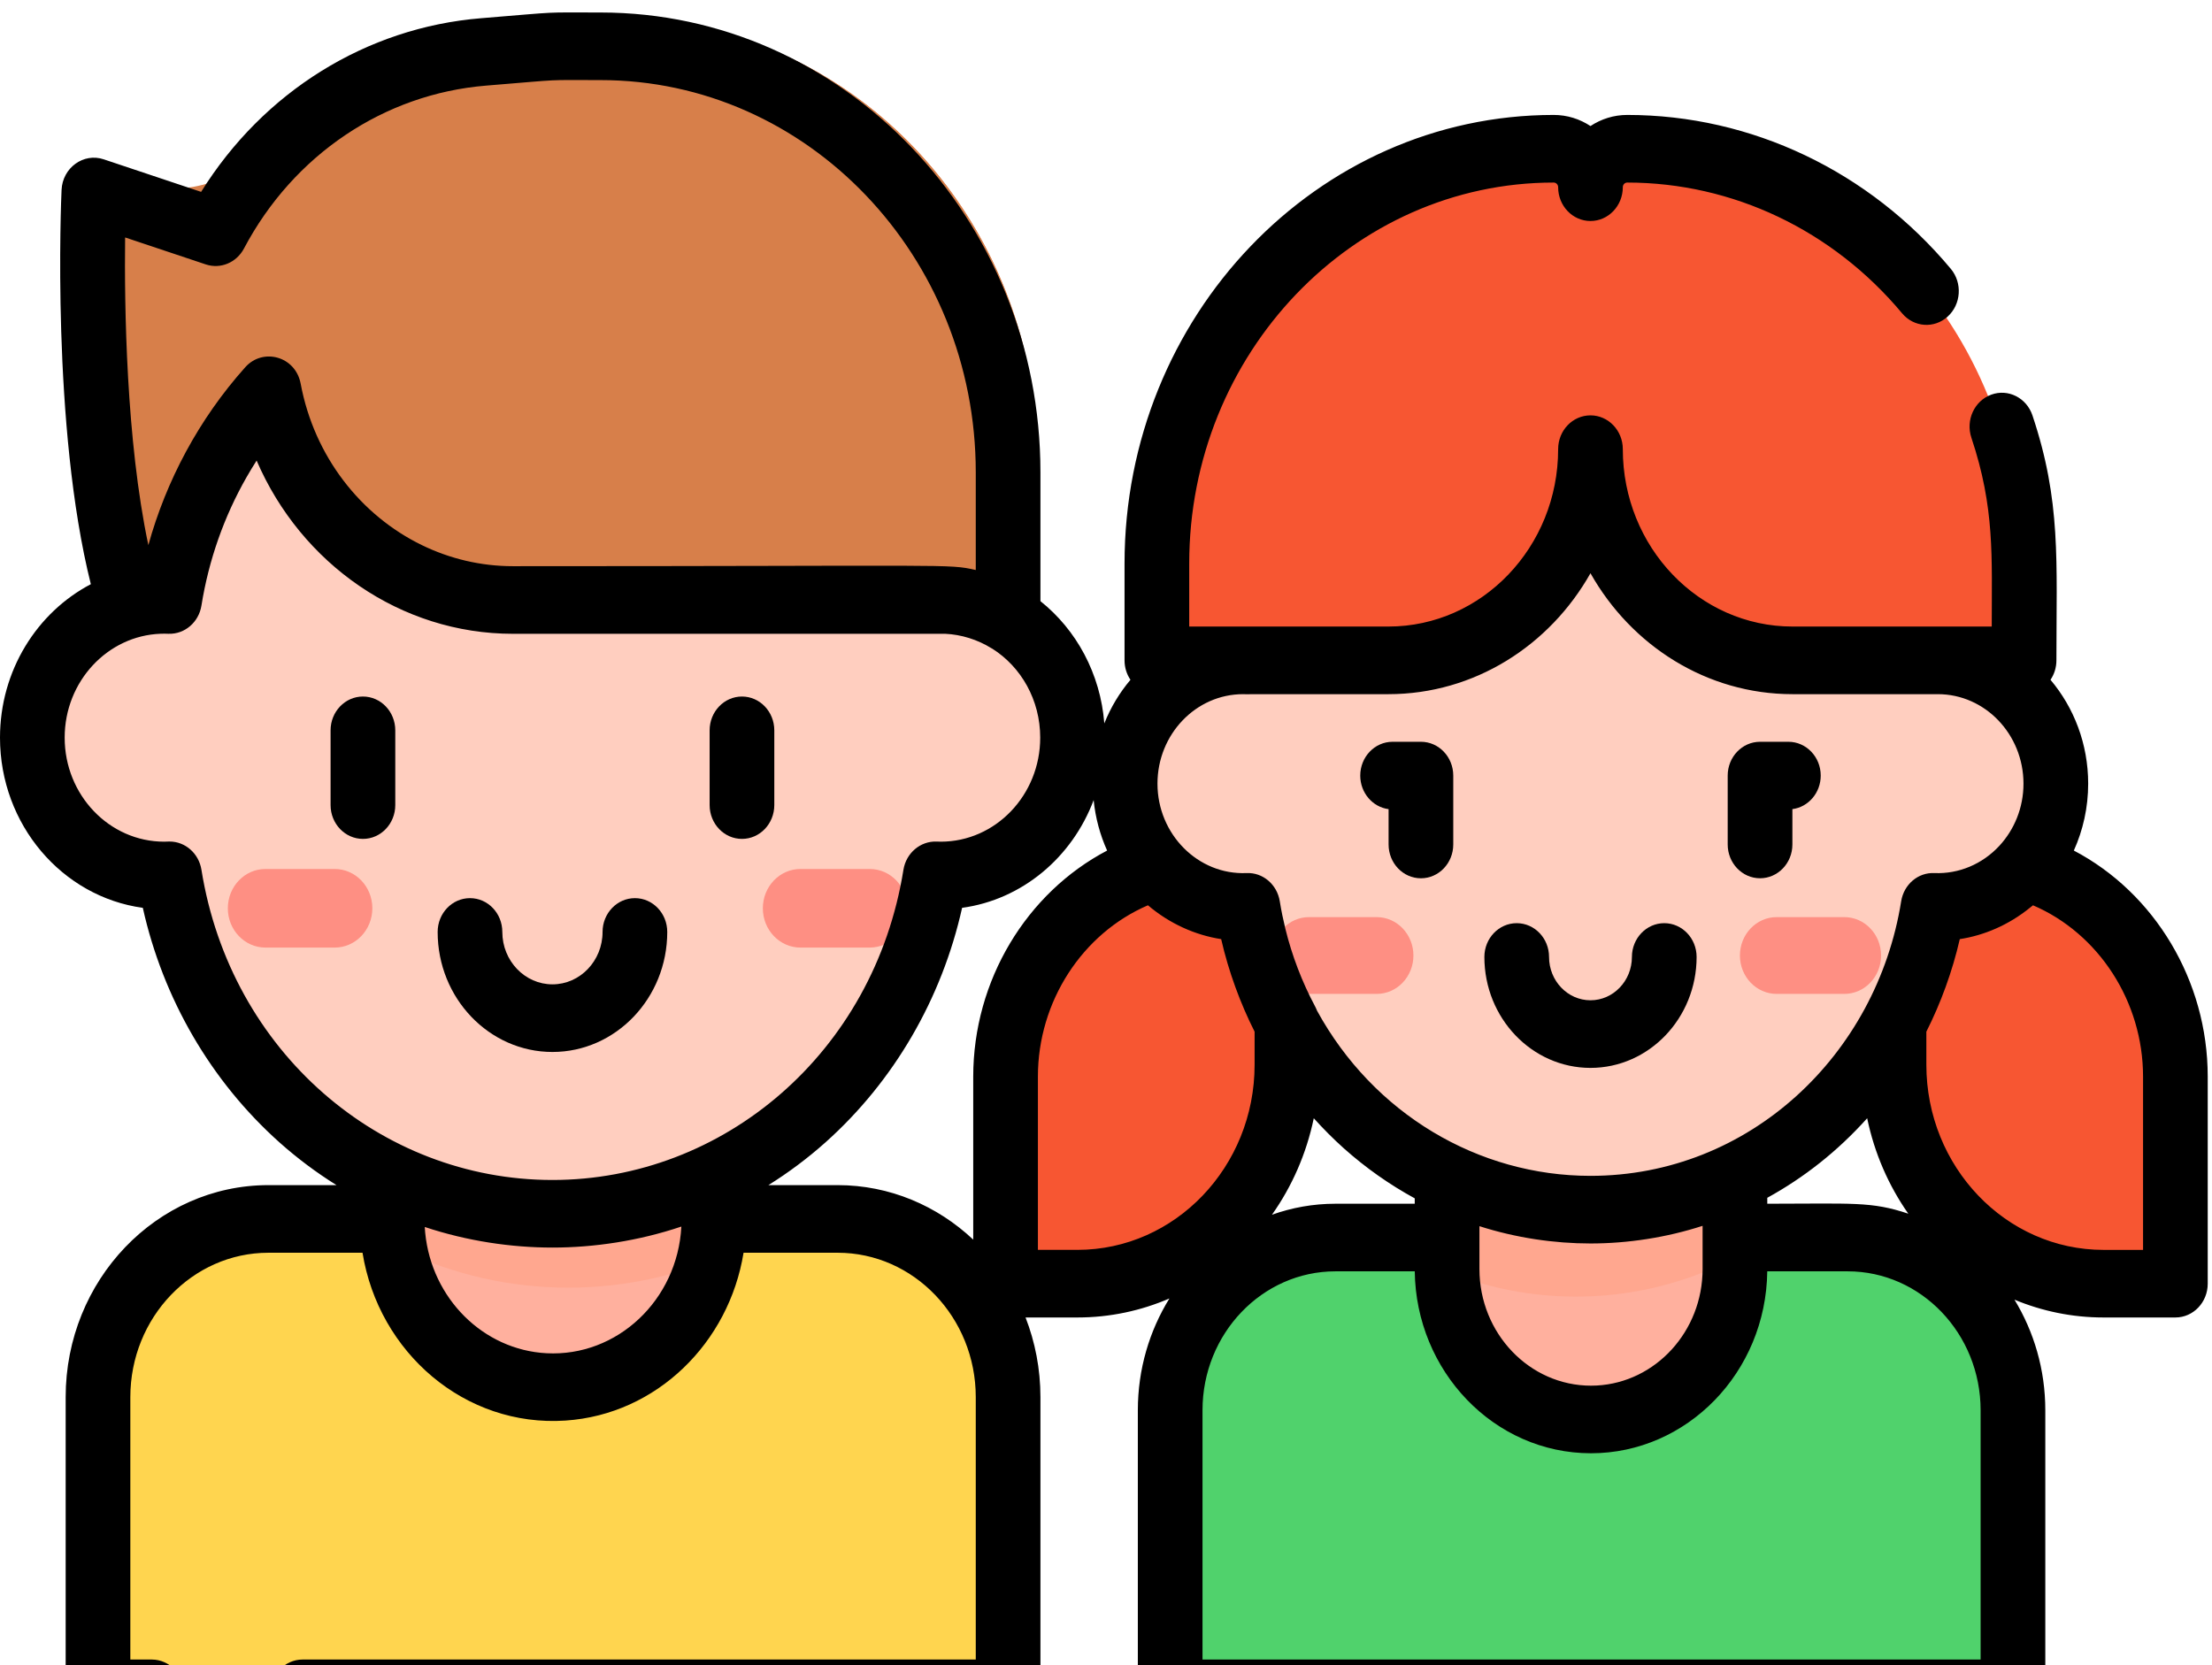 <?xml version="1.0" encoding="UTF-8"?> <svg xmlns="http://www.w3.org/2000/svg" width="89" height="67" viewBox="0 0 89 67" fill="none"><path d="M24.825 0.763C22.383 0.763 23.421 0.715 19.984 0.995C16.352 1.292 13.02 3.057 10.652 5.843C9.367 7.356 7.369 7.968 5.526 7.352L3.827 6.784C3.827 6.784 2.96 25.779 8.203 28.168H41.725V18.427C41.725 8.67 34.158 0.763 24.825 0.763Z" fill="#D77F4A"></path><path d="M16.193 49.384V49.378H11.064C7.162 49.378 3.998 52.685 3.998 56.765V69.047H41.725V56.765C41.725 52.686 38.562 49.379 34.66 49.379H29.531V49.384H16.193V49.384Z" fill="#FFD54F"></path><path d="M16.168 43.814V49.384C16.168 53.235 19.154 56.356 22.837 56.356C26.52 56.356 29.506 53.235 29.506 49.384C29.506 47.432 29.506 45.7 29.506 43.814H16.168Z" fill="#FFB09E"></path><path d="M16.168 49.384C16.168 49.706 16.191 50.023 16.231 50.334C18.254 51.285 20.502 51.815 22.869 51.815C25.21 51.815 27.433 51.297 29.439 50.366C29.482 50.045 29.506 49.718 29.506 49.384C29.506 47.432 29.506 45.7 29.506 43.814H16.168V49.384Z" fill="#FFA78F"></path><path d="M15.005 35.134H6.761C3.746 35.134 1.301 32.578 1.301 29.426C1.301 26.274 3.746 23.718 6.761 23.718H15.005V35.134Z" fill="#FFCEBF"></path><path d="M30.718 23.718H38.962C41.978 23.718 44.422 26.274 44.422 29.426C44.422 32.578 41.978 35.134 38.962 35.134H30.718V23.718Z" fill="#FFCEBF"></path><path d="M6.815 26.281V32.571C6.815 41.736 14.003 49.166 22.869 49.166C31.736 49.166 38.924 41.736 38.924 32.571V26.281C38.924 17.117 31.736 9.687 22.869 9.687C14.003 9.687 6.815 17.116 6.815 26.281Z" fill="#FFCEBF"></path><path d="M13.468 38.13H10.679C9.844 38.13 9.167 37.422 9.167 36.549C9.167 35.675 9.844 34.968 10.679 34.968H13.468C14.304 34.968 14.981 35.675 14.981 36.549C14.981 37.422 14.304 38.13 13.468 38.13Z" fill="#FE8F83"></path><path d="M25.496 0.78H22.659C22.198 0.807 21.564 0.867 19.984 0.996C16.472 1.282 13.242 2.942 10.891 5.57V12.943C10.891 18.894 15.506 23.718 21.198 23.718H41.725V18.427C41.725 8.905 34.518 1.147 25.496 0.78Z" fill="#D77F4A"></path><path d="M34.995 38.13H32.206C31.37 38.13 30.693 37.422 30.693 36.549C30.693 35.675 31.37 34.968 32.206 34.968H34.995C35.831 34.968 36.508 35.675 36.508 36.549C36.508 37.422 35.83 38.13 34.995 38.13Z" fill="#FE8F83"></path><path d="M53.562 50.43H52.869C49.103 50.43 46.05 53.622 46.05 57.559V69.24H80.825V57.559C80.825 53.622 77.772 50.43 74.006 50.43H53.562Z" fill="#50D26C"></path><path d="M63.415 57.938C60.135 57.938 57.476 55.158 57.476 51.729V36.787H69.353V51.729C69.354 55.158 66.695 57.938 63.415 57.938Z" fill="#FFB09E"></path><path d="M57.476 50.845C59.284 51.697 61.292 52.176 63.41 52.176C65.531 52.176 67.543 51.695 69.354 50.84V36.787H57.476L57.476 50.845Z" fill="#FFA78F"></path><path d="M84.559 52.334H87.527V43.791C87.527 38.8 83.658 34.755 78.885 34.755H75.917V43.299C75.917 48.289 79.786 52.334 84.559 52.334Z" fill="#F75632"></path><path d="M42.226 52.334H39.258V43.791C39.258 38.8 43.127 34.755 47.9 34.755H50.868V43.299C50.868 48.289 46.999 52.334 42.226 52.334Z" fill="#F75632"></path><path d="M56.419 36.787H49.058C46.37 36.787 44.191 34.509 44.191 31.7C44.191 28.89 46.37 26.612 49.058 26.612H56.419V36.787Z" fill="#FFCEBF"></path><path d="M70.367 26.612H77.728C80.415 26.612 82.594 28.89 82.594 31.7C82.594 34.509 80.415 36.787 77.728 36.787H70.367V26.612Z" fill="#FFCEBF"></path><path d="M63.41 14.129C55.505 14.129 49.098 20.745 49.098 28.907V29.906V34.501C49.098 42.663 55.505 49.279 63.41 49.279C71.314 49.279 77.722 42.663 77.722 34.501V28.907C77.722 20.745 71.314 14.129 63.41 14.129Z" fill="#FFCEBF"></path><path d="M55.392 39.994H52.667C51.851 39.994 51.19 39.303 51.19 38.45C51.19 37.596 51.851 36.905 52.667 36.905H55.392C56.208 36.905 56.869 37.596 56.869 38.45C56.869 39.303 56.207 39.994 55.392 39.994Z" fill="#FE8F83"></path><path d="M74.207 39.994H71.483C70.667 39.994 70.006 39.303 70.006 38.45C70.006 37.596 70.667 36.905 71.483 36.905H74.207C75.023 36.905 75.685 37.596 75.685 38.45C75.685 39.303 75.023 39.994 74.207 39.994Z" fill="#FE8F83"></path><path d="M64.91 5.5C64.072 5.5 63.393 6.21 63.393 7.086C63.393 6.21 62.713 5.5 61.875 5.5C52.832 5.5 45.501 13.164 45.501 22.618V26.612H55.056C59.66 26.612 63.392 22.71 63.393 17.897C63.393 22.71 67.125 26.612 71.729 26.612H81.284V22.618C81.284 13.164 73.953 5.5 64.91 5.5Z" fill="#F75632"></path><path d="M63.993 42.972C66.347 42.972 68.263 40.969 68.263 38.508C68.263 37.757 67.68 37.148 66.962 37.148C66.243 37.148 65.66 37.757 65.66 38.508C65.66 39.469 64.912 40.251 63.993 40.251C63.074 40.251 62.326 39.469 62.326 38.508C62.326 37.757 61.743 37.148 61.025 37.148C60.306 37.148 59.724 37.757 59.724 38.508C59.724 40.969 61.639 42.972 63.993 42.972Z" fill="black"></path><path d="M70.816 35.341C71.534 35.341 72.117 34.732 72.117 33.981V32.559C72.759 32.476 73.257 31.904 73.257 31.209C73.257 30.458 72.674 29.849 71.955 29.849H70.816C70.097 29.849 69.514 30.458 69.514 31.209V33.981C69.514 34.732 70.097 35.341 70.816 35.341Z" fill="black"></path><path d="M55.87 32.56V33.981C55.87 34.733 56.452 35.342 57.171 35.342C57.889 35.342 58.472 34.733 58.472 33.981V31.21C58.472 30.458 57.889 29.849 57.171 29.849H56.031C55.312 29.849 54.73 30.458 54.73 31.21C54.73 31.904 55.227 32.477 55.87 32.56Z" fill="black"></path><path d="M83.441 34.226C83.81 33.408 84.018 32.496 84.018 31.535C84.018 29.933 83.444 28.471 82.502 27.355C82.652 27.134 82.74 26.864 82.74 26.573C82.74 22.555 82.932 20.172 81.776 16.716C81.539 16.007 80.796 15.632 80.118 15.881C79.44 16.129 79.082 16.905 79.319 17.614C80.264 20.438 80.138 22.397 80.138 25.212C78.478 25.212 74.007 25.212 72.122 25.212C68.357 25.212 65.294 22.01 65.294 18.074C65.294 17.323 64.711 16.714 63.993 16.714C63.274 16.714 62.692 17.323 62.692 18.074C62.692 22.01 59.629 25.212 55.864 25.212H50.21H47.848V22.678C47.848 14.224 54.427 7.346 62.513 7.346C62.612 7.346 62.692 7.43 62.692 7.532C62.692 8.284 63.274 8.893 63.993 8.893C64.711 8.893 65.294 8.284 65.294 7.532C65.294 7.43 65.374 7.346 65.472 7.346C69.712 7.346 73.742 9.264 76.531 12.607C77.003 13.173 77.825 13.232 78.366 12.738C78.908 12.245 78.964 11.385 78.492 10.819C75.209 6.883 70.464 4.626 65.473 4.625C64.929 4.625 64.422 4.789 63.993 5.072C63.564 4.789 63.057 4.625 62.514 4.625C52.992 4.625 45.246 12.724 45.246 22.678V26.573C45.246 26.864 45.334 27.134 45.484 27.355C45.047 27.873 44.689 28.464 44.432 29.11C44.275 27.104 43.307 25.342 41.862 24.19V19.007C41.862 8.804 33.922 0.503 24.162 0.503C21.738 0.503 22.709 0.459 19.358 0.733C14.734 1.11 10.596 3.697 8.092 7.721L4.173 6.411C3.361 6.139 2.518 6.748 2.477 7.642C2.459 8.052 2.066 17.162 3.655 23.507C1.49 24.642 0 26.984 0 29.683C0 33.187 2.508 36.089 5.746 36.531C6.56 40.186 8.486 43.504 11.239 45.965C11.961 46.61 12.732 47.185 13.539 47.689H10.801C6.302 47.689 2.642 51.516 2.642 56.219V68.14C2.642 68.891 3.224 69.5 3.943 69.5H6.105C6.823 69.5 7.406 68.891 7.406 68.14C7.406 67.388 6.823 66.779 6.105 66.779H5.244V56.219C5.244 53.016 7.737 50.41 10.801 50.41H14.586C15.232 54.421 18.702 57.437 22.756 57.163C26.426 56.916 29.333 54.029 29.917 50.41H33.703C36.767 50.41 39.26 53.016 39.26 56.219V66.779H12.177C11.458 66.779 10.876 67.388 10.876 68.14C10.876 68.891 11.458 69.5 12.177 69.5H40.561C41.279 69.5 41.862 68.891 41.862 68.14V56.219C41.862 55.086 41.648 54.005 41.263 53.015H43.353C44.662 53.015 45.911 52.742 47.052 52.25C46.249 53.547 45.781 55.092 45.781 56.749V68.14C45.781 68.891 46.364 69.5 47.082 69.5H80.992C81.71 69.5 82.293 68.891 82.293 68.14V56.749C82.293 55.112 81.836 53.586 81.052 52.298C82.161 52.759 83.368 53.015 84.633 53.015H87.527C88.246 53.015 88.828 52.407 88.828 51.655V43.324C88.828 39.448 86.68 35.925 83.441 34.226ZM55.864 27.933C59.322 27.933 62.352 25.977 63.993 23.067C65.635 25.977 68.664 27.933 72.122 27.933H77.97C79.87 27.933 81.415 29.549 81.415 31.535C81.415 32.506 81.044 33.386 80.445 34.035C79.759 34.775 78.809 35.173 77.832 35.132C77.174 35.1 76.602 35.589 76.494 36.267C75.504 42.454 70.384 47.316 63.993 47.316C59.478 47.316 55.26 44.82 52.991 40.67C52.969 40.614 52.945 40.559 52.917 40.506C52.387 39.512 51.985 38.462 51.717 37.373C51.712 37.352 51.707 37.33 51.702 37.308C51.628 37.001 51.558 36.675 51.492 36.267C51.384 35.591 50.81 35.101 50.154 35.132C48.207 35.215 46.571 33.572 46.571 31.534C46.571 29.548 48.117 27.933 50.016 27.933C50.063 27.933 50.111 27.935 50.158 27.937C50.213 27.939 50.268 27.938 50.322 27.933H55.864V27.933ZM64.014 55.759C61.539 55.759 59.525 53.653 59.525 51.064V49.798V49.341C61.001 49.814 62.544 50.037 63.993 50.037C65.49 50.037 67.049 49.799 68.504 49.327V51.065C68.504 53.572 66.614 55.627 64.245 55.753C64.169 55.757 64.092 55.759 64.014 55.759ZM53.729 48.438C53.729 48.438 53.728 48.438 53.728 48.438C52.836 48.438 51.979 48.595 51.178 48.88C51.982 47.743 52.564 46.426 52.86 44.998C53.242 45.423 53.645 45.829 54.072 46.211C54.952 46.996 55.909 47.669 56.922 48.221V48.438H53.729ZM71.107 48.199C72.58 47.389 73.928 46.333 75.126 44.998C75.418 46.409 75.991 47.712 76.781 48.839C75.295 48.337 74.52 48.438 71.107 48.438L71.107 48.199ZM5.034 9.555L8.28 10.64C8.871 10.837 9.514 10.57 9.815 10.002C11.808 6.231 15.452 3.78 19.56 3.445C22.831 3.178 21.84 3.223 24.162 3.223C32.486 3.223 39.26 10.304 39.26 19.007V22.937C38.123 22.681 38.482 22.783 20.637 22.783C19.339 22.783 18.096 22.481 16.977 21.937C14.513 20.739 12.645 18.367 12.098 15.442C11.889 14.325 10.573 13.989 9.871 14.774C7.994 16.872 6.682 19.357 5.969 21.936C5.074 17.705 5.002 12.305 5.034 9.555ZM8.105 34.999C8 34.341 7.455 33.863 6.822 33.863C6.805 33.863 6.787 33.864 6.769 33.864C6.715 33.867 6.661 33.869 6.606 33.869C4.398 33.869 2.602 31.991 2.602 29.683C2.602 27.415 4.332 25.58 6.461 25.502C6.466 25.502 6.471 25.502 6.476 25.502C6.573 25.498 6.67 25.498 6.766 25.503C6.768 25.503 6.77 25.503 6.772 25.503C6.776 25.503 6.78 25.502 6.784 25.503C7.433 25.524 7.998 25.039 8.105 24.368C8.399 22.532 9.016 20.785 9.92 19.202C10.049 18.976 10.185 18.753 10.325 18.533C12.117 22.692 16.121 25.504 20.637 25.504H38.037H38.038C38.67 25.534 39.328 25.733 39.895 26.087C39.905 26.093 39.916 26.097 39.926 26.103C41.085 26.836 41.853 28.164 41.853 29.683C41.853 31.991 40.057 33.869 37.85 33.869C37.795 33.869 37.74 33.866 37.686 33.864C37.032 33.84 36.459 34.323 36.35 34.999C35.171 42.371 29.103 47.482 22.228 47.482C15.299 47.482 9.276 42.319 8.105 34.999ZM21.991 54.454C19.445 54.321 17.369 52.251 17.108 49.61C17.106 49.59 17.105 49.57 17.103 49.55C17.098 49.492 17.094 49.432 17.09 49.373C18.804 49.945 20.591 50.202 22.228 50.202C23.896 50.202 25.697 49.936 27.415 49.356C27.258 52.319 24.828 54.603 21.991 54.454ZM33.703 47.689H30.917C31.724 47.185 32.495 46.61 33.217 45.965C35.97 43.505 37.895 40.187 38.71 36.531C41.129 36.201 43.14 34.497 44.003 32.196C44.075 32.915 44.262 33.598 44.545 34.226C41.306 35.925 39.158 39.448 39.158 43.324V49.882C37.711 48.52 35.798 47.689 33.703 47.689ZM41.76 50.295V43.324C41.76 40.297 43.549 37.561 46.188 36.428C47.053 37.166 48.093 37.63 49.134 37.79C49.434 39.102 49.908 40.384 50.479 41.514V42.845C50.479 46.952 47.282 50.294 43.353 50.294H41.76V50.295ZM79.69 66.779H48.383V56.749C48.383 53.666 50.782 51.158 53.731 51.158H56.923C56.971 55.175 60.112 58.479 64.014 58.479C67.873 58.479 71.058 55.226 71.106 51.158H74.342C77.291 51.158 79.69 53.666 79.69 56.749V66.779H79.69ZM86.226 50.295H84.633C80.704 50.295 77.507 46.953 77.507 42.845V41.514C78.087 40.367 78.555 39.086 78.852 37.79C79.83 37.64 80.815 37.224 81.673 36.528C81.714 36.495 81.757 36.464 81.798 36.429C84.437 37.561 86.226 40.297 86.226 43.324V50.295Z" fill="black"></path><path d="M22.228 42.331C24.775 42.331 26.847 40.164 26.847 37.502C26.847 36.75 26.264 36.141 25.546 36.141C24.827 36.141 24.244 36.75 24.244 37.502C24.244 38.664 23.34 39.61 22.228 39.61C21.116 39.61 20.211 38.664 20.211 37.502C20.211 36.75 19.629 36.141 18.91 36.141C18.191 36.141 17.609 36.75 17.609 37.502C17.609 40.164 19.681 42.331 22.228 42.331Z" fill="black"></path><path d="M14.603 28.028C13.884 28.028 13.301 28.637 13.301 29.389V32.396C13.301 33.148 13.884 33.757 14.603 33.757C15.321 33.757 15.904 33.148 15.904 32.396V29.389C15.904 28.637 15.321 28.028 14.603 28.028Z" fill="black"></path><path d="M29.853 33.757C30.572 33.757 31.154 33.148 31.154 32.396V29.389C31.154 28.637 30.572 28.028 29.853 28.028C29.135 28.028 28.552 28.637 28.552 29.389V32.396C28.552 33.148 29.135 33.757 29.853 33.757Z" fill="black"></path></svg> 